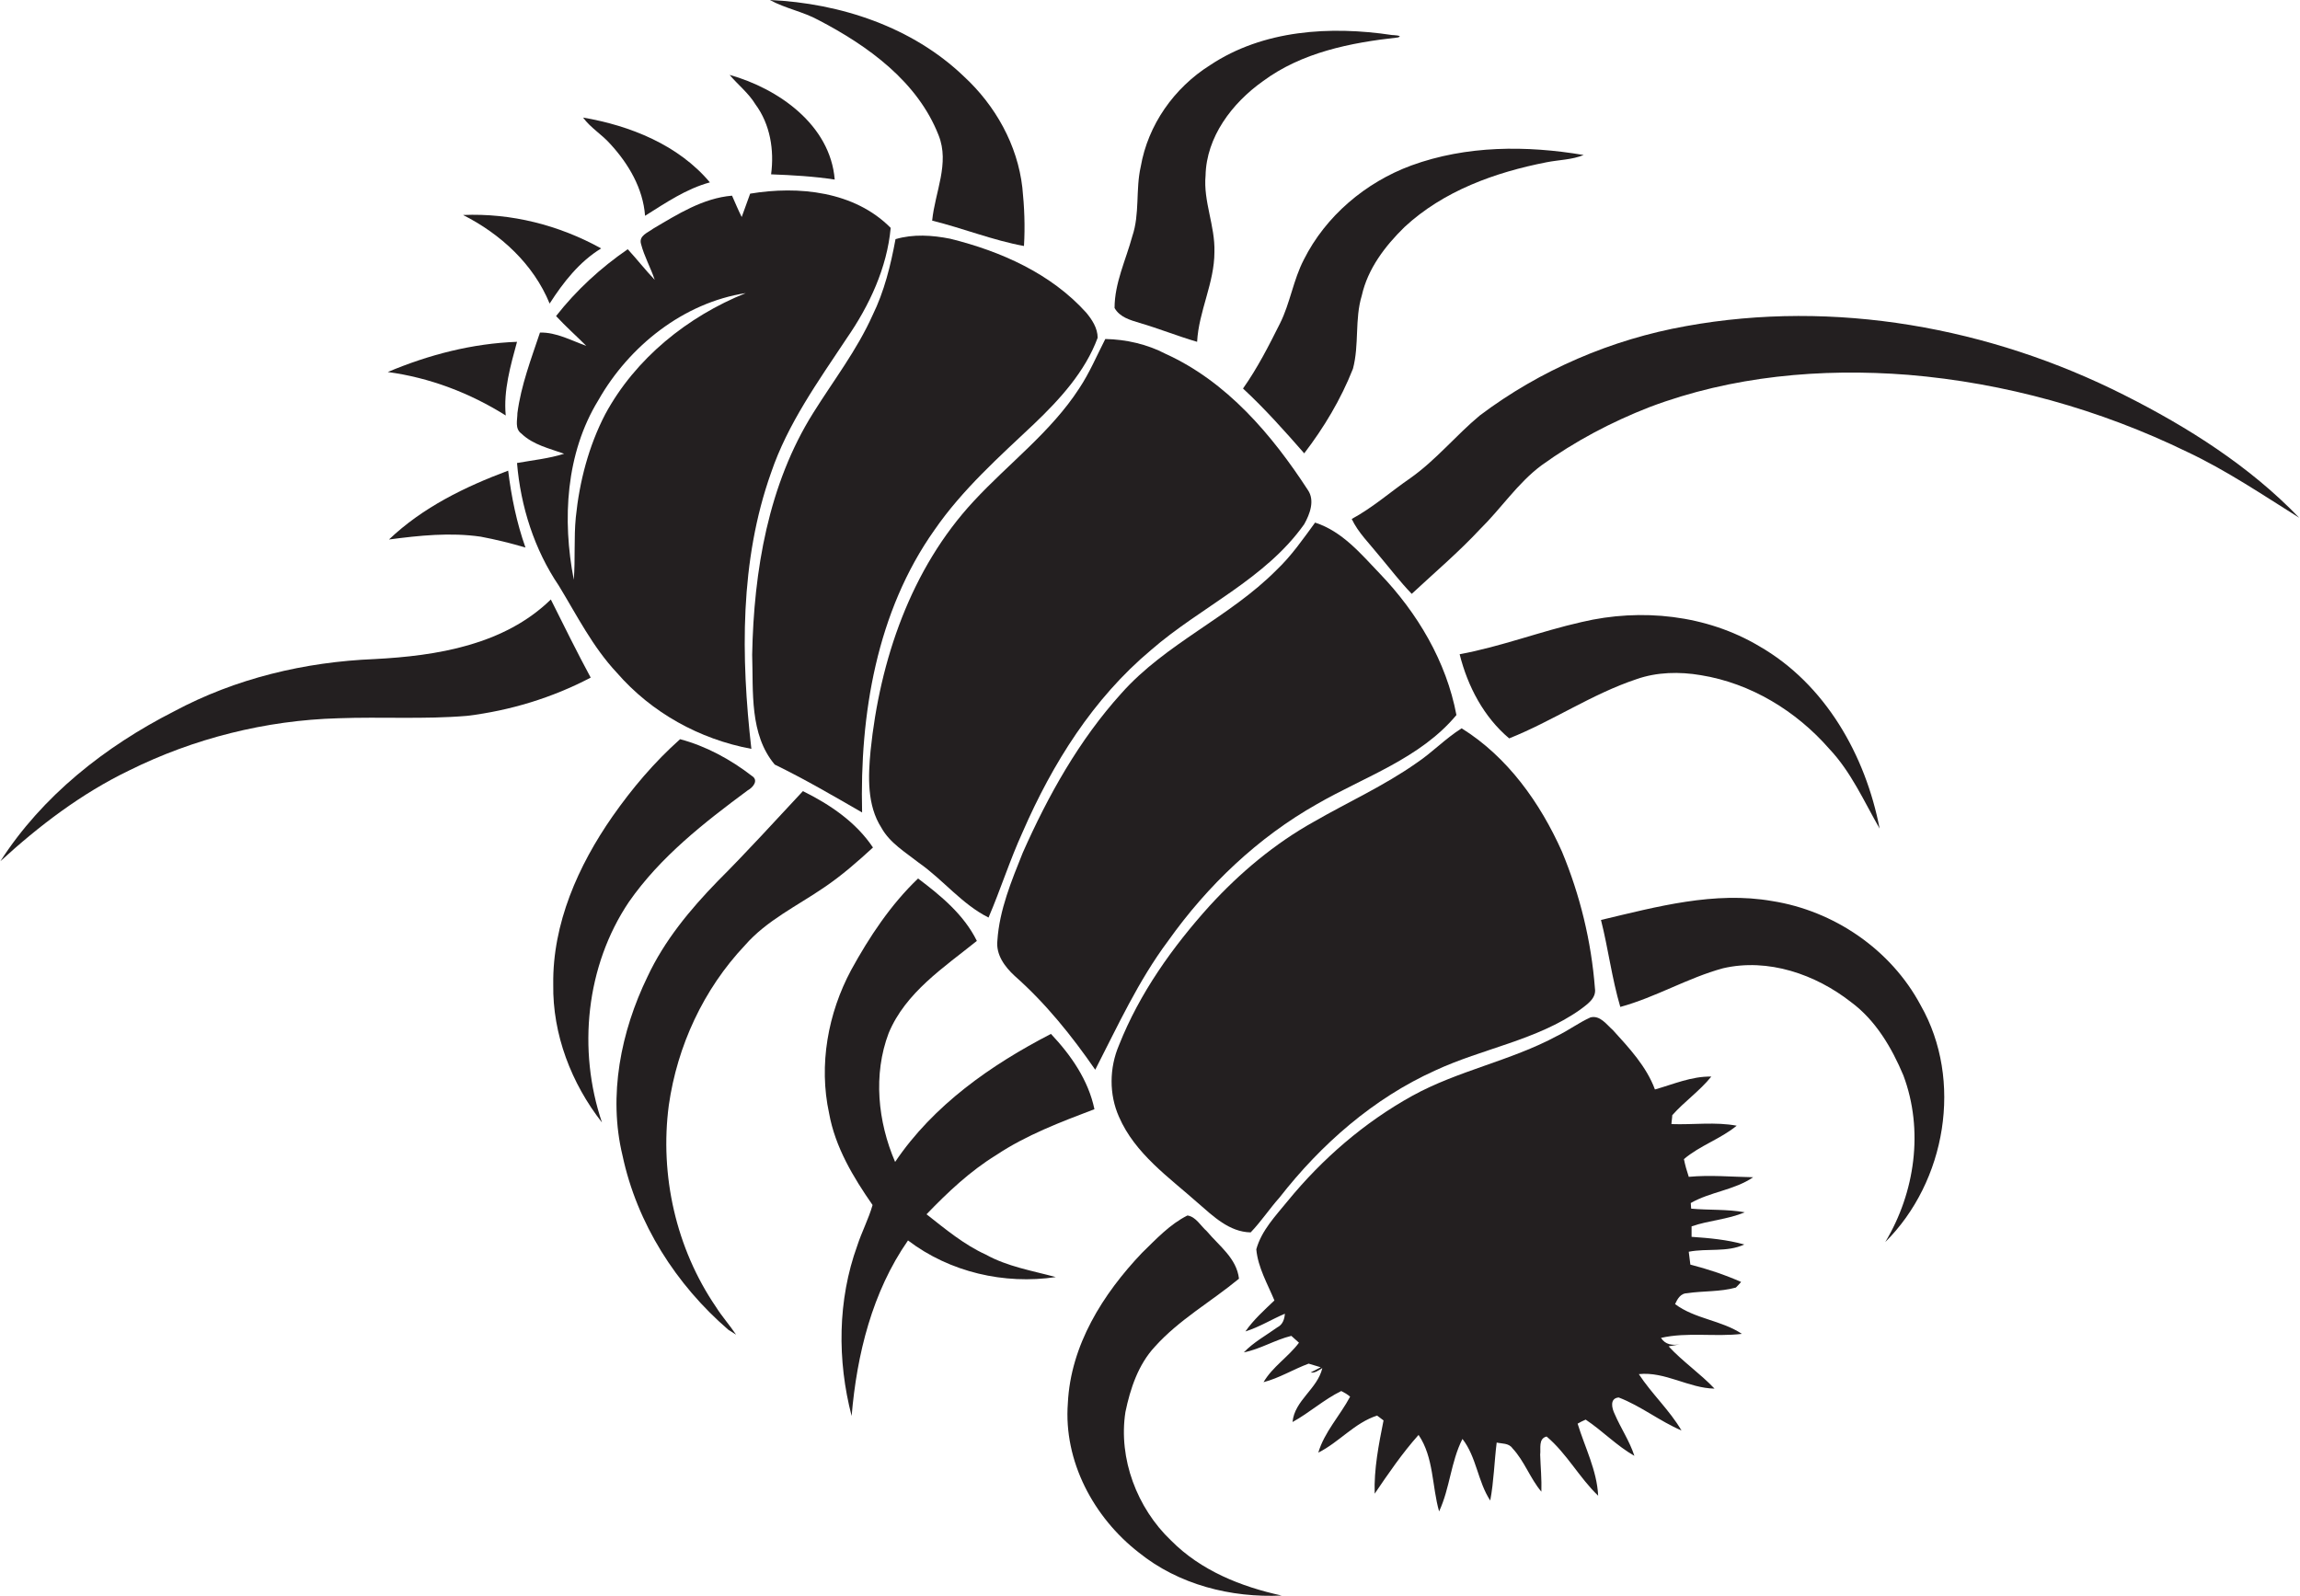 <?xml version="1.0" encoding="utf-8"?>
<!-- Generator: Adobe Illustrator 19.2.0, SVG Export Plug-In . SVG Version: 6.00 Build 0)  -->
<svg version="1.1" id="Layer_1" xmlns="http://www.w3.org/2000/svg" xmlns:xlink="http://www.w3.org/1999/xlink" x="0px" y="0px"
	 viewBox="0 0 571.2 396.4" enable-background="new 0 0 571.2 396.4" xml:space="preserve">
<g>
	<path fill="#231F20" d="M233.1,33.6c2.8,7-0.9,14.1-1.6,21.2c7.7,1.9,15.1,4.9,22.8,6.3c0.3-4.8,0.1-9.7-0.4-14.5
		c-1.2-10.6-6.7-20.4-14.5-27.6C226.6,6.7,208.7,0.8,191.2,0c3.8,2.1,8.3,2.9,12.1,5C215.6,11.4,227.9,20.3,233.1,33.6z"/>
	<path fill="#231F20" d="M283,80.2c4.8,1.4,9.5,3.3,14.3,4.7c0.4-7.6,4.3-14.6,4.3-22.3c0.2-6.5-2.8-12.6-2.2-19
		c0.2-9.6,6.6-18,14.2-23.4c9.7-7.2,21.8-9.6,33.6-10.9c1.5-0.5-1.5-0.6-1.5-0.6c-15.3-2.3-32-1.3-45.2,7.5
		c-8.9,5.6-15.4,14.8-17.2,25.2c-1.3,5.7-0.2,11.7-2.1,17.3c-1.6,5.9-4.4,11.6-4.4,17.8C278.1,78.8,280.7,79.5,283,80.2z"/>
	<path fill="#231F20" d="M187.6,25.9c3.7,5,4.7,11.4,3.9,17.4c5.3,0.2,10.6,0.5,15.8,1.3c-1.1-13.6-14-22.6-26.1-26
		C183.3,21.1,185.9,23.1,187.6,25.9z"/>
	<path fill="#231F20" d="M151.6,35.8c4.5,4.9,8.1,11,8.6,17.8c5.1-3.2,10.2-6.7,16.1-8.3c-7.8-9.3-19.8-14.1-31.5-16.1
		C146.7,31.8,149.5,33.4,151.6,35.8z"/>
	<path fill="#231F20" d="M323.8,64.5c-2.6,5-3.4,10.8-5.9,15.8c-2.8,5.6-5.6,11.1-9.2,16.2c5.4,5,10.3,10.5,15.2,16.1
		c4.9-6.4,9.1-13.4,12.1-21c1.6-6,0.4-12.3,2.2-18.2c1.5-6.7,5.8-12.3,10.6-17c9.7-9,22.5-13.6,35.3-16.1c3-0.6,6.3-0.6,9.2-1.8
		c-14.2-2.4-29.1-2.4-42.8,2.6C339.1,45.3,329.2,53.7,323.8,64.5z"/>
	<path fill="#231F20" d="M210.3,84c5.6-8.1,10-17.5,10.9-27.4c-9-9.1-22.9-10.5-34.9-8.5c-0.7,1.9-1.4,3.9-2.1,5.8
		c-0.9-1.8-1.6-3.5-2.4-5.3c-7.2,0.6-13.5,4.6-19.6,8.2c-1.3,1-3.6,1.7-3,3.8c0.8,3.1,2.4,5.9,3.4,8.9c-2.3-2.4-4.4-5.1-6.7-7.6
		c-6.7,4.6-12.8,10.2-17.8,16.6c2.4,2.6,5,4.9,7.5,7.4c-3.7-1.3-7.4-3.4-11.5-3.3c-2.2,6.6-4.7,13.1-5.6,20c0,1.7-0.7,3.9,1,5.1
		c2.9,2.8,7,3.7,10.6,5c-3.8,1.2-7.8,1.6-11.7,2.3c0.9,10.8,4.3,21.5,10.4,30.5c4.5,7.4,8.4,15.2,14.4,21.6
		c8.6,9.9,20.5,16.5,33.4,18.9c-2.6-22.8-2.9-46.7,4.9-68.6C195.6,105.3,203.2,94.7,210.3,84z M150.3,102.9
		c-4.1,7.9-6.4,16.7-7.3,25.6c-0.5,5.1-0.1,10.3-0.5,15.5c-2.9-14.9-2-31.4,6.1-44.6c7.6-13.4,21.1-24.2,36.6-26.6
		C170.8,78.6,157.8,89,150.3,102.9z"/>
	<path fill="#231F20" d="M136.5,75.4c3.4-5.3,7.4-10.4,12.8-13.7c-10.5-5.8-22.3-8.8-34.3-8.3C124.3,58.1,132.5,65.6,136.5,75.4z"/>
	<path fill="#231F20" d="M222.4,59.4c-1.2,6.5-2.8,13-5.7,18.9c-3.9,8.7-9.7,16.2-14.7,24.2c-11.2,17.8-14.8,39.3-15.2,60.1
		c0.3,9.2-0.7,19.8,5.6,27.3c7.4,3.6,14.6,7.8,21.7,11.9c-0.6-24.3,3.6-49.9,18-70.2c6.9-10,16-18.1,24.7-26.3
		c6.4-6.1,12.7-13,15.8-21.4c0-2.4-1.4-4.5-2.8-6.2c-8.8-9.8-21.3-15.3-33.8-18.4C231.5,58.4,226.8,58.1,222.4,59.4z"/>
	<path fill="#231F20" d="M527.5,98.1C494.2,81.3,455.6,74.3,418.7,81c-18.5,3.3-36.2,10.9-51.2,22.2c-6,5-10.9,11.1-17.3,15.6
		c-4.8,3.3-9.3,7.3-14.5,10.1c1.6,3.4,4.4,6.1,6.8,9.1c2.7,3.2,5.2,6.5,8.1,9.5c5.7-5.3,11.7-10.4,17-16.1
		c5.2-5.1,9.3-11.4,15.2-15.8c8.3-6,17.4-10.8,26.9-14.5c20.4-7.7,42.5-9.7,64.2-8c24,2,47.6,8.6,69.2,19.1
		c9.8,4.6,18.8,10.7,27.9,16.4C558.7,115.8,543.4,106.1,527.5,98.1z"/>
	<path fill="#231F20" d="M241.8,124.5c-15.6,16.8-23.3,39.5-25.6,62c-0.6,6.4-0.9,13.5,2.7,19.1c2.1,3.8,6,6.1,9.3,8.7
		c6,4.2,10.7,10.3,17.3,13.6c3-7,5.3-14.3,8.5-21.3c7.4-17,17.5-33.1,31.8-45.1c12.4-10.8,28.4-17.6,38.1-31.3
		c1.4-2.5,2.7-5.9,0.9-8.5c-8.9-13.7-20.1-26.9-35.3-33.8c-4.6-2.4-9.8-3.6-15-3.7c-2.1,4.1-3.9,8.4-6.5,12.3
		C261,107.3,250.5,115.1,241.8,124.5z"/>
	<path fill="#231F20" d="M128.4,84.9c-11.1,0.4-21.9,3.2-32.1,7.5c10.4,1.4,20.4,5.2,29.3,10.8C125,97,126.8,90.8,128.4,84.9z"/>
	<path fill="#231F20" d="M96.6,134c7.6-1,15.2-1.8,22.8-0.7c3.7,0.7,7.4,1.6,11.1,2.7c-2.2-6.2-3.5-12.6-4.3-19.1
		C115.5,120.9,105,126,96.6,134z"/>
	<path fill="#231F20" d="M326.6,129.8c-3,4.1-5.9,8.3-9.6,11.8c-11.6,11.7-27.5,18.2-38.5,30.6c-10.5,11.6-18.2,25.4-24.5,39.6
		c-2.8,7-5.8,14.2-6.3,21.8c-0.4,3.5,1.8,6.5,4.3,8.8c7.7,6.8,14.2,14.9,20,23.3c5.6-10.9,10.7-22.1,18.1-32
		c9.8-13.8,22.3-25.7,37-34c11.8-6.8,25.6-11.3,34.6-22.1c-2.5-13.3-9.7-25.4-19-35.1C338,137.6,333.4,132,326.6,129.8z"/>
	<path fill="#231F20" d="M136.8,148.9c-11.6,11.3-28.3,14-43.8,14.8c-17.3,0.7-34.5,4.8-49.8,13c-17.1,8.7-32.7,21-43.1,37.2
		c9.6-8.8,20.1-16.8,31.9-22.5c16.1-8,34-12.5,52-13c10.7-0.4,21.3,0.3,32-0.6c10.7-1.3,21.2-4.5,30.7-9.5
		C143.3,162,140.1,155.5,136.8,148.9z"/>
	<path fill="#231F20" d="M374.8,183.4c10.8-4.3,20.5-11,31.6-14.7c5.1-1.8,10.7-1.9,16-1c12.4,2,23.7,8.9,31.9,18.3
		c5.4,5.7,8.6,13,12.5,19.8c-3.5-18.2-13.5-35.9-29.9-45.3c-13.1-7.8-29.3-9.5-44.1-6c-10.2,2.3-20,6.1-30.3,8
		C364.5,170.5,368.5,178.1,374.8,183.4z"/>
	<path fill="#231F20" d="M326.3,204.1c-9.7,5.4-18.4,12.7-25.9,20.9c-9.2,10.2-17.4,21.7-22.5,34.6c-2.4,5.6-2.5,12.2,0,17.8
		c4,9.2,12.4,15,19.6,21.4c3.8,3.3,7.8,7.2,13.1,7.3c2.6-2.7,4.7-5.9,7.2-8.7c10.3-13.2,23.3-24.6,38.6-31.5
		c11.8-5.5,25.2-7.5,36-15.1c1.7-1.3,4.1-2.8,3.7-5.3c-0.9-11.7-3.7-23.2-8.2-34c-5.4-12.1-13.5-23.5-24.9-30.6
		c-4,2.5-7.3,6-11.2,8.6C343.7,195.2,334.8,199.2,326.3,204.1z"/>
	<path fill="#231F20" d="M156.2,224c7.8-11.2,18.7-19.7,29.5-27.7c1.3-0.7,2.8-2.5,1-3.6c-5.3-4.1-11.4-7.4-17.8-9.1
		c-6.4,5.7-11.9,12.2-16.8,19.2c-8.5,12.2-14.9,26.6-14.7,41.7c-0.2,12.4,4.5,24.6,12.1,34.3C143.4,260.8,145.5,239.9,156.2,224z"/>
	<path fill="#231F20" d="M199.4,196.5c-7,7.5-13.9,15.1-21.2,22.4c-6.8,7-13.2,14.7-17.4,23.7c-6.6,13.6-9.8,29.5-6.2,44.4
		c3.6,16.9,13.3,32.1,26.3,43.3c0.5,0.3,1.4,0.9,1.9,1.2c-1.6-2.4-3.5-4.5-5-6.9c-9.9-14.5-14-32.7-11.7-50.1
		c2.1-14.7,8.6-28.8,18.9-39.7c5.4-6.2,13-9.8,19.7-14.4c4.3-2.9,8.3-6.4,12.1-9.9C212.6,204.2,206.1,199.8,199.4,196.5z"/>
	<path fill="#231F20" d="M230.1,301.6c5.3-5.5,10.8-10.7,17.3-14.7c7.5-5,16-8.2,24.4-11.4c-1.5-7.2-5.8-13.4-10.8-18.7
		c-14.9,7.7-29.2,17.7-38.7,31.8c-4.3-10-5.5-21.7-1.6-32c4.2-10.1,13.7-16.3,21.9-22.9c-3.2-6.5-8.9-11.2-14.6-15.5
		c-6.8,6.5-12.1,14.5-16.6,22.7c-5.8,10.8-8.1,23.6-5.5,35.6c1.5,8.4,6,15.9,10.8,22.8c-1,3.5-2.7,6.7-3.8,10.1
		c-4.9,13.5-5,28.5-1.4,42.3c1.3-15.3,5.1-30.8,14-43.6c10.4,7.9,23.9,11,36.7,9.1c-5.9-1.6-12-2.6-17.4-5.6
		C239.5,309.2,234.8,305.3,230.1,301.6z"/>
	<path fill="#231F20" d="M440.1,223.8c-14.3-2.5-28.6,1.4-42.5,4.7c1.8,7.1,2.7,14.5,4.8,21.6c8.8-2.4,16.7-7.2,25.5-9.6
		c11.2-2.6,23,1.5,31.8,8.4c6.1,4.5,10.1,11.3,13,18.2c5.1,13.6,2.9,29.1-4.5,41.4c15.1-15,19.4-40.2,8.8-58.8
		C469.6,235.8,455.4,226.2,440.1,223.8z"/>
	<path fill="#231F20" d="M419.4,292.3c-0.5-1.5-0.9-2.9-1.2-4.4c4-3.4,9.1-5,13.1-8.3c-5.3-1-10.8-0.2-16.2-0.4
		c0-0.5,0.2-1.6,0.2-2.2c3-3.4,6.8-6,9.7-9.6c-4.9-0.1-9.4,1.9-14,3.2c-2.1-5.7-6.4-10.3-10.4-14.7c-1.6-1.4-3.2-3.8-5.6-3.2
		c-2.9,1.3-5.4,3.2-8.3,4.6c-11.5,6.2-24.6,8.6-36,14.9c-11.9,6.6-22.3,15.6-30.9,26.1c-3,3.7-6.5,7.3-7.8,12
		c0.4,4.5,2.8,8.6,4.5,12.7c-2.5,2.4-5.2,4.8-7.2,7.7c3.5-1.1,6.5-3,9.8-4.4c-0.1,1.3-0.5,2.7-1.9,3.4c-2.8,2-5.9,3.7-8.3,6.2
		c4.1-0.8,7.7-3.1,11.8-4.1c0.5,0.4,1.4,1.3,1.9,1.7c-2.6,3.5-6.6,6-8.8,9.8c3.9-1,7.4-3.2,11.2-4.6l3,0.9l-2.5,1.3
		c1.1,0.2,2-0.6,2.9-1.1c-1.2,5.2-6.9,8-7.4,13.4c4.2-2.3,7.8-5.6,12.1-7.7c0.8,0.4,1.5,0.8,2.2,1.4c-2.5,4.7-6.4,8.8-7.9,13.9
		c5.2-2.6,9-7.4,14.6-9.2c0.4,0.3,1.2,0.9,1.6,1.2c-1.2,6-2.4,12.1-2.2,18.2c3.4-5,6.8-10,10.9-14.6c3.8,5.6,3.3,12.7,5.1,19
		c2.7-5.8,2.9-12.3,5.8-18c3.5,4.5,3.8,10.6,6.9,15.3c0.9-4.8,1-9.6,1.6-14.4c1.3,0.3,3,0.1,3.9,1.4c3,3.2,4.4,7.5,7.2,10.8
		c0.1-3.1-0.2-6.1-0.3-9.2c0.2-1.5-0.5-4,1.6-4.5c5,4.2,8.1,10.2,12.8,14.7c-0.3-6.3-3.3-12-5.1-17.9c0.5-0.3,1.5-0.8,2-1
		c4.2,2.8,7.7,6.5,12.1,9c-1.2-3.7-3.4-6.9-4.9-10.4c-0.7-1.4-1.3-3.9,1-4.1c5.5,2.1,10.2,5.9,15.6,8.2c-3-5.1-7.4-9.1-10.6-14
		c6.5-0.7,12.4,3.5,18.8,3.6c-3.6-3.8-7.9-6.7-11.4-10.5c0.7-0.1,2.1-0.4,2.8-0.5c-1.9,0.3-3.6,0.1-4.7-1.6c6.6-1.5,13.5-0.2,20.1-1
		c-5.1-3.4-11.7-3.7-16.6-7.4c0.6-1.3,1.4-2.7,3-2.7c4-0.6,8.1-0.3,12.1-1.4c0.3-0.3,1-1,1.3-1.4c-4.1-1.8-8.3-3.2-12.6-4.3
		c-0.1-0.8-0.3-2.4-0.4-3.2c4.6-0.9,9.5,0.2,13.8-1.8c-4.3-1.2-8.7-1.6-13.1-1.9c0-0.7,0-1.9,0-2.6c4.3-1.5,9-1.7,13.2-3.5
		c-4.4-0.8-8.9-0.5-13.3-0.9c0-0.3-0.1-1-0.1-1.4c4.9-2.8,10.8-3.2,15.5-6.4C430,292.3,424.7,291.8,419.4,292.3z"/>
	<path fill="#231F20" d="M279.5,350.7c1.2-5.8,3.2-11.8,7.3-16.2c6-6.7,14-11.2,20.9-16.9c-0.6-5.1-4.9-8.1-8-11.8
		c-1.5-1.3-2.7-3.6-4.8-3.9c-4.4,2.2-7.8,5.9-11.3,9.3c-9.7,10.2-17.7,22.9-18.4,37.3c-1.1,14.4,6.4,28.4,17.6,37.1
		c9.9,8,22.9,11.3,35.5,10.7c-10.1-2.2-20.1-6.2-27.5-13.7C282.4,374.6,277.7,362.3,279.5,350.7z"/>
</g>
</svg>
